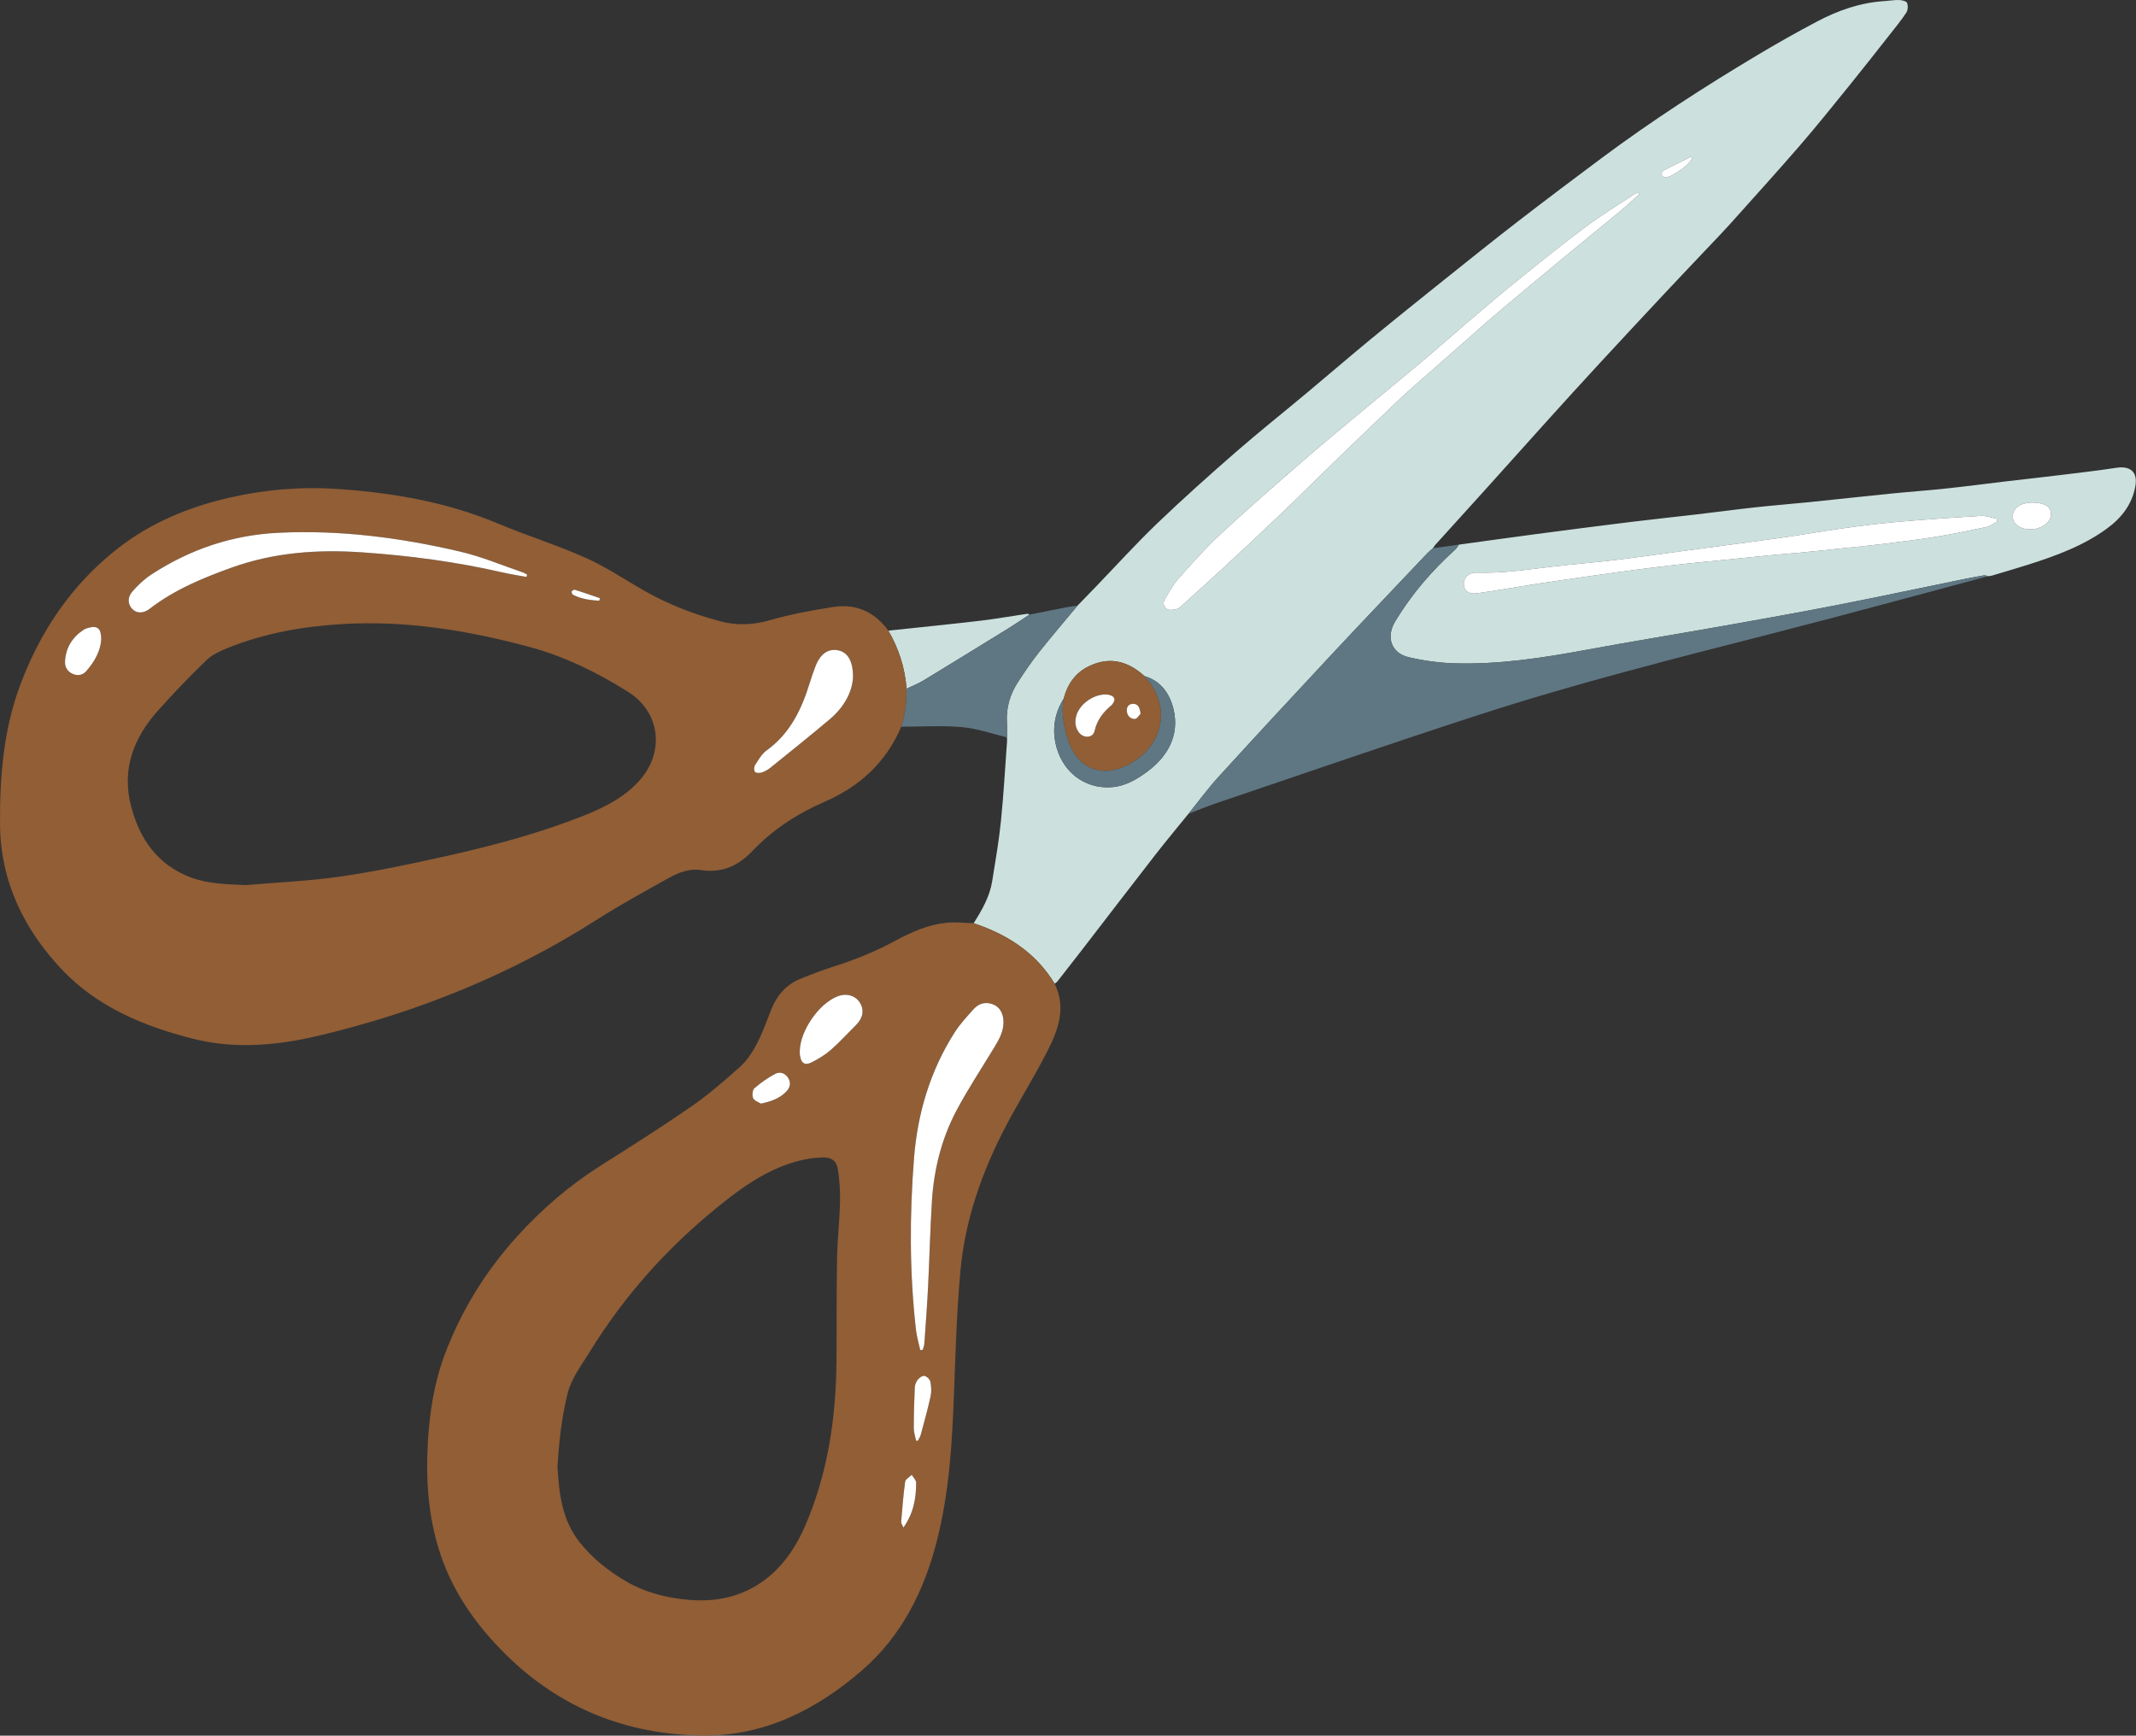 <?xml version="1.0" encoding="UTF-8" standalone="no"?><svg xmlns="http://www.w3.org/2000/svg" xmlns:xlink="http://www.w3.org/1999/xlink" fill="#000000" height="395.1" preserveAspectRatio="xMidYMid meet" version="1" viewBox="0.0 0.0 486.2 395.1" width="486.2" zoomAndPan="magnify"><rect x="0.0" y="0.0" width="486.2" height="395.1" fill="#333333" stroke="none"/><defs><clipPath id="a"><path d="M 202 0 L 486.16 0 L 486.16 224 L 202 224 Z M 202 0"/></clipPath><clipPath id="b"><path d="M 0 111 L 265 111 L 265 395.078 L 0 395.078 Z M 0 111"/></clipPath></defs><g><g clip-path="url(#a)" id="change1_1"><path d="M 233.855 139.715 C 230.277 140.238 226.711 140.883 223.117 141.305 C 216.156 142.121 209.18 142.816 202.211 143.562 C 204.578 147.652 206 152.043 206.344 156.77 C 207.605 156.172 208.93 155.676 210.121 154.953 C 216.652 150.988 223.156 146.977 229.66 142.961 C 231.238 141.988 232.766 140.934 234.316 139.914 C 234.164 139.844 233.996 139.691 233.855 139.715 Z M 462.098 120.5 C 463.641 120.5 465.109 119.934 466.027 118.984 C 467.398 117.555 467.066 115.398 465.188 114.797 C 463.961 114.402 462.508 114.289 461.25 114.527 C 458.977 114.961 457.945 116.348 458.195 118.027 C 458.414 119.492 460 120.496 462.098 120.5 Z M 454.613 118.746 C 454.582 118.531 454.547 118.316 454.512 118.098 C 453.32 117.863 452.109 117.375 450.934 117.441 C 444.574 117.812 438.211 118.254 431.863 118.805 C 427.746 119.164 423.637 119.688 419.543 120.258 C 414.805 120.918 410.094 121.758 405.355 122.43 C 398.965 123.336 392.559 124.152 386.16 125.012 C 379.992 125.84 373.828 126.727 367.652 127.48 C 362.992 128.051 358.309 128.406 353.645 128.949 C 347.82 129.629 342.02 130.551 336.121 130.344 C 334.375 130.285 333.164 131.441 333.18 132.883 C 333.195 134.367 334.199 135.316 336.098 135.066 C 340.469 134.496 344.809 133.676 349.168 133.008 C 353.348 132.363 357.531 131.766 361.715 131.172 C 365.531 130.629 369.348 130.09 373.172 129.594 C 376.578 129.148 379.992 128.742 383.41 128.363 C 386.414 128.031 389.426 127.766 392.434 127.465 C 395.945 127.109 399.457 126.734 402.973 126.395 C 405.379 126.164 407.793 125.996 410.203 125.762 C 413.625 125.43 417.043 125.066 420.461 124.707 C 423.328 124.406 426.199 124.137 429.059 123.777 C 433.023 123.281 436.988 122.797 440.93 122.152 C 444.688 121.539 448.422 120.773 452.145 119.969 C 453.016 119.781 453.793 119.168 454.613 118.746 Z M 332.062 123.984 C 337.859 123.191 343.652 122.375 349.449 121.609 C 356.637 120.66 363.824 119.727 371.02 118.84 C 376.047 118.219 381.09 117.699 386.121 117.109 C 390.645 116.578 395.156 115.969 399.684 115.473 C 403.75 115.027 407.832 114.715 411.906 114.301 C 418.055 113.676 424.199 112.988 430.352 112.371 C 434.562 111.949 438.789 111.652 442.996 111.203 C 447.523 110.723 452.035 110.121 456.559 109.586 C 460.758 109.09 464.965 108.637 469.164 108.121 C 473.359 107.609 477.559 107.121 481.738 106.488 C 485.008 105.988 486.625 107.527 486.047 110.707 C 485.301 114.82 482.918 117.867 479.68 120.25 C 474.188 124.293 467.852 126.574 461.422 128.609 C 458.754 129.453 456.066 130.238 453.387 131.039 C 453.125 131.117 452.84 131.121 452.566 131.164 C 452.23 131.098 451.883 130.934 451.566 130.984 C 449.953 131.254 448.348 131.559 446.746 131.887 C 437.184 133.844 427.637 135.883 418.059 137.754 C 409.621 139.402 401.16 140.91 392.695 142.41 C 382.07 144.297 371.418 146.02 360.809 147.977 C 351.043 149.781 341.254 151.273 331.305 151.008 C 327.738 150.914 324.125 150.422 320.648 149.609 C 316.66 148.68 315.441 144.996 317.566 141.469 C 321.285 135.285 325.945 129.891 331.285 125.062 C 331.605 124.77 331.805 124.348 332.062 123.984 Z M 385.203 36.031 C 385.113 35.914 385.023 35.797 384.934 35.676 C 382.816 36.719 380.691 37.738 378.605 38.836 C 378.348 38.969 378.133 39.602 378.238 39.879 C 378.34 40.145 378.898 40.434 379.211 40.387 C 379.789 40.301 380.379 40.051 380.887 39.742 C 382.531 38.742 384.195 37.738 385.203 36.031 Z M 373.129 44.191 C 373.051 44.086 372.977 43.98 372.898 43.875 C 372.617 43.973 372.297 44.016 372.055 44.172 C 368.363 46.617 364.566 48.922 361.02 51.562 C 355.867 55.402 350.855 59.438 345.852 63.469 C 342.039 66.539 338.316 69.715 334.59 72.883 C 331.004 75.934 327.492 79.07 323.891 82.105 C 319.688 85.648 315.414 89.109 311.191 92.629 C 306.434 96.598 301.637 100.531 296.957 104.594 C 290.516 110.188 284.078 115.793 277.816 121.59 C 274.434 124.727 271.359 128.211 268.281 131.656 C 267.055 133.031 266.164 134.715 265.18 136.297 C 264.637 137.172 264.824 138.18 265.641 138.652 C 266.199 138.973 267.125 138.82 267.832 138.652 C 268.332 138.531 268.777 138.07 269.191 137.695 C 272.207 134.98 275.23 132.273 278.207 129.512 C 282.758 125.285 287.305 121.055 291.793 116.762 C 296.152 112.59 300.418 108.324 304.754 104.133 C 309.32 99.711 313.918 95.324 318.516 90.934 C 319.629 89.871 320.773 88.84 321.93 87.824 C 325.641 84.559 329.359 81.309 333.074 78.047 C 335.562 75.863 338.008 73.625 340.535 71.488 C 345.484 67.309 350.461 63.168 355.449 59.039 C 359.938 55.324 364.469 51.668 368.949 47.949 C 370.391 46.758 371.738 45.445 373.129 44.191 Z M 260.449 153.906 C 260.371 153.824 260.297 153.738 260.223 153.656 C 256.461 150.359 252.32 149.441 247.719 151.73 C 244.688 153.242 242.973 155.816 242.117 159.027 C 240.195 162.137 239.508 165.465 240.238 169.082 C 241.539 175.504 246.738 179.668 253.043 179.195 C 256.137 178.965 258.73 177.445 261.152 175.652 C 266.633 171.59 268.691 166.195 266.82 160.387 C 265.805 157.227 263.789 154.848 260.438 153.887 Z M 240.062 223.926 C 235.773 216.848 229.289 212.715 221.625 210.16 C 223.496 207.195 225.266 204.168 225.836 200.648 C 226.578 196.074 227.367 191.492 227.84 186.887 C 228.457 180.84 228.781 174.762 229.23 168.695 C 229.25 168.418 229.215 168.137 229.207 167.855 C 229.203 166.734 229.254 165.613 229.188 164.492 C 228.984 161.098 229.926 158.004 231.754 155.195 C 233.258 152.891 234.812 150.605 236.52 148.449 C 239.359 144.863 242.34 141.391 245.262 137.871 C 246.621 136.469 247.988 135.07 249.344 133.664 C 254.012 128.82 258.535 123.82 263.387 119.164 C 269.211 113.578 275.238 108.195 281.32 102.895 C 286.625 98.27 292.137 93.891 297.535 89.379 C 302.402 85.316 307.199 81.172 312.094 77.145 C 317.707 72.523 323.375 67.977 329.051 63.434 C 334.582 59.008 340.109 54.574 345.715 50.246 C 351.949 45.43 358.246 40.695 364.562 35.988 C 375.988 27.477 387.941 19.754 400.168 12.457 C 404.574 9.824 409.055 7.301 413.594 4.902 C 418.406 2.355 423.496 0.582 429 0.242 C 430.113 0.172 431.23 -0.031 432.336 0.008 C 432.961 0.031 433.949 0.281 434.102 0.684 C 434.344 1.324 434.273 2.344 433.895 2.91 C 432.715 4.695 431.348 6.355 430.02 8.039 C 426.965 11.918 423.922 15.809 420.812 19.645 C 417.117 24.207 413.441 28.789 409.602 33.227 C 404.41 39.223 399.082 45.094 393.793 51 C 392.359 52.602 390.859 54.145 389.387 55.703 C 385.953 59.336 382.5 62.949 379.082 66.602 C 374.043 71.988 369.012 77.383 364.008 82.805 C 360.145 86.988 356.316 91.203 352.5 95.426 C 347.496 100.965 342.527 106.531 337.527 112.078 C 333.938 116.062 330.32 120.027 326.723 124.008 C 326.508 124.242 326.352 124.531 326.164 124.797 C 325.719 125.199 325.238 125.574 324.824 126.012 C 317.461 133.789 310.062 141.539 302.754 149.367 C 294.262 158.461 285.809 167.59 277.426 176.777 C 274.977 179.465 272.816 182.418 270.527 185.246 C 268.066 188.281 265.551 191.273 263.152 194.359 C 257.496 201.633 251.898 208.949 246.273 216.246 C 244.426 218.641 242.562 221.023 240.699 223.402 C 240.531 223.613 240.277 223.754 240.062 223.926" fill="#cce1de"/></g><g clip-path="url(#b)" id="change2_1"><path d="M 259.625 162.484 C 259.449 161.02 259.027 160.199 257.879 160.219 C 256.965 160.234 256.441 160.848 256.488 161.785 C 256.547 162.926 257.289 163.684 258.324 163.66 C 258.832 163.648 259.32 162.781 259.625 162.484 Z M 251.633 158.082 C 248.754 158.105 245.785 160.32 245.023 162.82 C 244.605 164.195 244.703 165.52 245.555 166.695 C 246.574 168.109 248.777 168.047 249.141 166.418 C 249.723 163.824 251.18 162.039 253.102 160.449 C 253.203 160.363 253.258 160.219 253.34 160.105 C 254.004 159.133 253.629 158.539 252.625 158.227 C 252.23 158.105 251.801 158.102 251.633 158.082 Z M 242.117 159.027 C 242.973 155.816 244.688 153.242 247.719 151.73 C 252.32 149.441 256.461 150.359 260.219 153.656 C 260.297 153.738 260.371 153.824 260.449 153.906 L 260.438 153.887 C 261.027 154.605 261.695 155.277 262.199 156.055 C 266.176 162.184 264.281 169.609 257.766 173.562 C 251.039 177.641 244.766 175.082 242.785 167.461 C 242.066 164.684 241.57 161.898 242.117 159.027 Z M 205.633 347.73 C 207.965 344.469 208.527 341.059 208.539 337.535 C 208.543 336.934 207.883 336.332 207.527 335.727 C 207.008 336.254 206.113 336.723 206.031 337.309 C 205.609 340.34 205.379 343.398 205.125 346.449 C 205.098 346.762 205.371 347.098 205.633 347.73 Z M 173.195 251.23 C 175.562 250.73 177.48 250.031 178.969 248.492 C 179.816 247.609 180.113 246.543 179.426 245.414 C 178.742 244.293 177.555 243.883 176.512 244.43 C 174.805 245.324 173.191 246.453 171.734 247.715 C 171.277 248.105 171.148 249.367 171.43 249.98 C 171.707 250.594 172.68 250.895 173.195 251.23 Z M 208.516 327.941 C 208.645 327.965 208.773 327.984 208.906 328.004 C 209.133 327.555 209.445 327.125 209.574 326.648 C 210.359 323.723 211.176 320.801 211.824 317.84 C 212.055 316.781 211.988 315.594 211.77 314.523 C 211.66 313.988 210.969 313.324 210.43 313.203 C 209.996 313.105 209.262 313.625 208.906 314.066 C 208.52 314.551 208.254 315.25 208.227 315.871 C 208.086 318.949 207.996 322.031 207.996 325.113 C 207.996 326.055 208.332 327 208.516 327.941 Z M 182.043 239.34 C 182.047 239.48 182.031 239.859 182.086 240.227 C 182.359 242.062 183.203 242.629 184.824 241.797 C 186.34 241.02 187.844 240.113 189.113 238.992 C 191.145 237.211 192.98 235.207 194.891 233.289 C 196.461 231.719 196.758 229.848 195.715 228.227 C 194.656 226.582 192.672 226.027 190.637 226.812 C 186.422 228.434 182.09 234.637 182.043 239.34 Z M 209.465 307.344 C 209.664 307.312 209.863 307.281 210.062 307.246 C 210.184 306.754 210.379 306.266 210.41 305.766 C 210.711 301.48 211.035 297.199 211.25 292.914 C 211.574 286.426 211.723 279.93 212.125 273.449 C 212.578 266.184 214.324 259.18 217.742 252.746 C 220.348 247.844 223.434 243.199 226.312 238.441 C 227.383 236.672 228.402 234.887 228.414 232.727 C 228.426 230.734 227.598 229.254 226.039 228.637 C 224.305 227.953 222.766 228.438 221.582 229.758 C 220.059 231.465 218.477 233.168 217.258 235.086 C 211.754 243.75 208.867 253.395 208.062 263.504 C 207.027 276.559 207.008 289.664 208.496 302.719 C 208.676 304.277 209.137 305.801 209.465 307.344 Z M 126.895 333.875 C 127.25 339.891 127.883 345.914 131.871 350.988 C 134.812 354.719 138.477 357.633 142.535 359.996 C 147.008 362.602 151.977 363.812 157.102 364.215 C 163.902 364.746 170.16 363.105 175.387 358.598 C 178.859 355.598 181.348 351.746 183.176 347.551 C 188.383 335.609 190.273 323.004 190.395 310.074 C 190.469 302.219 190.391 294.359 190.531 286.504 C 190.609 282.207 191.105 277.914 191.207 273.617 C 191.27 271.113 191.105 268.57 190.699 266.102 C 190.387 264.18 189.215 263.441 187.262 263.484 C 185.871 263.516 184.461 263.672 183.098 263.961 C 176.668 265.316 171.203 268.664 166.102 272.594 C 153.34 282.43 142.582 294.109 134.152 307.875 C 132.301 310.895 130.066 313.711 129.188 317.258 C 127.844 322.68 127.246 328.199 126.895 333.875 Z M 240.062 223.926 C 242.789 229.477 240.809 234.59 238.316 239.473 C 235.402 245.176 231.969 250.609 228.992 256.281 C 223.531 266.688 219.656 277.68 218.602 289.43 C 217.781 298.551 217.496 307.727 217.164 316.887 C 216.746 328.363 216.086 339.812 213.203 350.977 C 210.293 362.262 205.188 372.449 196.277 380.18 C 185.863 389.219 173.895 395.266 159.789 395.074 C 142.691 394.848 127.672 388.922 115.328 376.828 C 108.133 369.773 102.496 361.668 99.652 351.906 C 97.43 344.297 96.93 336.477 97.375 328.559 C 97.762 321.594 98.809 314.797 101.273 308.242 C 105.031 298.266 110.555 289.359 117.691 281.473 C 123.301 275.27 129.602 269.848 136.695 265.359 C 143.617 260.98 150.539 256.602 157.273 251.949 C 161.109 249.301 164.66 246.199 168.168 243.109 C 171.113 240.52 172.711 236.973 174.16 233.398 C 174.652 232.184 175.094 230.949 175.582 229.734 C 176.863 226.551 178.977 224.129 182.184 222.816 C 184.738 221.777 187.32 220.789 189.949 219.957 C 194.781 218.426 199.438 216.512 203.898 214.098 C 207.535 212.133 211.332 210.473 215.488 210.051 C 217.512 209.844 219.578 210.109 221.625 210.16 C 229.289 212.715 235.773 216.848 240.062 223.926 Z M 136.395 136.75 C 136.453 136.559 136.512 136.367 136.57 136.18 C 134.68 135.531 132.793 134.863 130.887 134.258 C 130.68 134.191 130.207 134.426 130.133 134.625 C 130.059 134.824 130.246 135.301 130.449 135.402 C 132.32 136.363 134.348 136.633 136.395 136.75 Z M 23.047 145.594 C 23.035 143.027 22.211 142.387 20.215 142.895 C 19.812 142.996 19.391 143.125 19.051 143.352 C 16.469 145.051 14.977 147.426 14.801 150.531 C 14.73 151.785 15.297 152.812 16.473 153.371 C 17.617 153.914 18.793 153.711 19.582 152.832 C 21.551 150.637 22.887 148.102 23.047 145.594 Z M 194.164 154.211 C 194.207 150.504 192.949 148.488 190.836 148.051 C 188.527 147.57 186.734 148.801 185.621 151.68 C 185.133 152.945 184.695 154.23 184.293 155.523 C 182.438 161.527 179.812 167 174.496 170.828 C 173.375 171.637 172.621 173.008 171.84 174.211 C 171.594 174.586 171.602 175.445 171.867 175.738 C 172.129 176.02 172.926 176.004 173.395 175.848 C 174.09 175.621 174.773 175.238 175.348 174.777 C 179.887 171.113 184.445 167.465 188.906 163.703 C 192.07 161.031 193.969 157.625 194.164 154.211 Z M 119.84 131.332 C 119.887 131.152 119.938 130.977 119.984 130.801 C 119.672 130.637 119.371 130.426 119.039 130.312 C 114.316 128.707 109.68 126.727 104.844 125.594 C 91.242 122.402 77.461 120.602 63.422 121.281 C 52.867 121.789 43.25 125.035 34.457 130.781 C 32.84 131.84 31.363 133.219 30.102 134.688 C 28.93 136.055 29.113 137.629 30.117 138.645 C 31.109 139.652 32.605 139.711 34.074 138.578 C 39.715 134.23 46.195 131.551 52.812 129.18 C 62.398 125.746 72.32 125.039 82.414 125.734 C 93.207 126.477 103.891 127.887 114.438 130.316 C 116.223 130.727 118.039 130.996 119.84 131.332 Z M 55.898 201.484 C 63.16 200.855 70.477 200.559 77.676 199.508 C 85.715 198.332 93.688 196.641 101.617 194.867 C 112.258 192.492 122.793 189.68 132.941 185.645 C 137.641 183.773 142.172 181.508 145.633 177.594 C 151.355 171.109 150.25 162.086 143.008 157.52 C 135.895 153.031 128.367 149.363 120.207 147.184 C 106.355 143.492 92.352 141.203 77.918 142.062 C 68.918 142.598 60.184 144.129 51.82 147.512 C 50.117 148.203 48.301 149.016 47.012 150.266 C 43.18 153.969 39.473 157.816 35.926 161.793 C 30.395 168.004 27.652 175.133 29.836 183.516 C 31.793 191.02 35.887 196.883 43.402 199.727 C 47.402 201.238 51.648 201.281 55.898 201.484 Z M 205.141 165.426 C 201.695 173.578 195.645 179.062 187.637 182.547 C 181.43 185.242 175.871 188.867 171.184 193.801 C 168.043 197.105 164.27 198.797 159.57 198.066 C 156.91 197.652 154.441 198.633 152.188 199.883 C 146.715 202.934 141.203 205.941 135.926 209.312 C 116.32 221.84 95.102 230.418 72.512 235.773 C 62.949 238.039 53.316 238.867 43.75 236.418 C 32.707 233.594 22.172 229.215 14.191 220.816 C 5.449 211.613 0.07 200.602 0.004 187.539 C -0.055 176.918 0.762 166.395 4.465 156.312 C 9.066 143.781 16.309 133.035 26.867 124.801 C 34.348 118.969 42.988 115.398 52.234 113.285 C 60.414 111.418 68.699 110.738 77.051 111.32 C 89.562 112.191 101.809 114.32 113.48 119.23 C 120.031 121.984 126.855 124.098 133.34 126.992 C 137.969 129.062 142.23 131.953 146.656 134.477 C 152.141 137.598 157.992 139.859 164.066 141.457 C 167.754 142.426 171.461 142.273 175.262 141.176 C 179.906 139.828 184.715 138.965 189.5 138.191 C 194.754 137.344 199.055 139.207 202.211 143.562 C 204.578 147.652 206 152.043 206.344 156.77 C 206.352 159.711 206.109 162.621 205.141 165.426" fill="#915e36"/></g><g id="change3_1"><path d="M 260.219 153.656 C 260.297 153.738 260.371 153.824 260.449 153.906 C 260.371 153.824 260.297 153.738 260.219 153.656 Z M 240.238 169.082 C 241.539 175.504 246.738 179.668 253.043 179.195 C 256.137 178.965 258.73 177.445 261.152 175.652 C 266.633 171.59 268.691 166.195 266.82 160.387 C 265.805 157.227 263.789 154.848 260.438 153.887 C 261.027 154.605 261.695 155.277 262.199 156.055 C 266.176 162.184 264.281 169.609 257.766 173.562 C 251.039 177.641 244.766 175.082 242.785 167.461 C 242.066 164.684 241.57 161.898 242.117 159.027 C 240.195 162.137 239.508 165.465 240.238 169.082 Z M 242.914 138.207 C 240.047 138.762 237.184 139.344 234.316 139.914 C 232.766 140.934 231.238 141.988 229.66 142.961 C 223.156 146.977 216.652 150.988 210.121 154.953 C 208.93 155.676 207.605 156.172 206.344 156.77 C 206.352 159.711 206.109 162.621 205.141 165.426 C 209.758 165.426 214.406 165.117 218.988 165.523 C 222.438 165.828 225.805 167.047 229.207 167.855 C 229.203 166.734 229.254 165.613 229.188 164.492 C 228.984 161.098 229.926 158.004 231.754 155.195 C 233.258 152.891 234.812 150.605 236.52 148.449 C 239.359 144.863 242.34 141.391 245.262 137.871 C 244.48 137.98 243.691 138.059 242.914 138.207 Z M 332.062 123.984 C 331.805 124.348 331.605 124.77 331.285 125.062 C 325.945 129.891 321.285 135.285 317.566 141.469 C 315.441 144.996 316.66 148.68 320.648 149.609 C 324.125 150.422 327.738 150.914 331.305 151.008 C 341.254 151.273 351.043 149.781 360.809 147.977 C 371.418 146.02 382.07 144.297 392.695 142.41 C 401.16 140.91 409.621 139.402 418.059 137.754 C 427.637 135.883 437.184 133.844 446.746 131.887 C 448.348 131.559 449.953 131.254 451.566 130.984 C 451.883 130.934 452.23 131.098 452.566 131.164 C 436.355 135.477 420.18 139.918 403.93 144.074 C 381.418 149.836 358.879 155.512 336.766 162.684 C 316.715 169.191 296.789 176.098 276.816 182.852 C 274.695 183.57 272.621 184.445 270.527 185.246 C 272.816 182.418 274.977 179.465 277.426 176.777 C 285.809 167.59 294.262 158.461 302.754 149.367 C 310.062 141.539 317.461 133.789 324.824 126.012 C 325.238 125.574 325.719 125.199 326.164 124.797 C 328.133 124.527 330.098 124.258 332.062 123.984" fill="#5f7783"/></g><g id="change4_1"><path d="M 257.879 160.219 C 256.965 160.234 256.441 160.848 256.488 161.785 C 256.547 162.926 257.289 163.684 258.324 163.66 C 258.832 163.648 259.32 162.781 259.625 162.484 C 259.449 161.02 259.027 160.199 257.879 160.219 Z M 245.023 162.82 C 244.605 164.195 244.703 165.52 245.555 166.695 C 246.574 168.109 248.777 168.047 249.141 166.418 C 249.723 163.824 251.18 162.039 253.102 160.449 C 253.203 160.363 253.258 160.219 253.34 160.105 C 254.004 159.133 253.629 158.539 252.625 158.227 C 252.23 158.105 251.801 158.102 251.633 158.082 C 248.754 158.105 245.785 160.32 245.023 162.82 Z M 466.027 118.984 C 467.398 117.555 467.066 115.398 465.188 114.797 C 463.961 114.402 462.508 114.289 461.25 114.527 C 458.977 114.961 457.945 116.348 458.195 118.027 C 458.414 119.492 460 120.496 462.098 120.5 C 463.641 120.5 465.109 119.934 466.027 118.984 Z M 454.512 118.098 C 453.32 117.863 452.109 117.375 450.934 117.441 C 444.574 117.812 438.211 118.254 431.863 118.805 C 427.746 119.164 423.637 119.688 419.543 120.258 C 414.805 120.918 410.094 121.758 405.355 122.43 C 398.965 123.336 392.559 124.152 386.16 125.012 C 379.992 125.84 373.828 126.727 367.652 127.48 C 362.992 128.051 358.309 128.406 353.645 128.949 C 347.82 129.629 342.02 130.551 336.121 130.344 C 334.375 130.285 333.164 131.441 333.18 132.883 C 333.195 134.367 334.199 135.316 336.098 135.066 C 340.469 134.496 344.809 133.676 349.168 133.008 C 353.348 132.363 357.531 131.766 361.715 131.172 C 365.531 130.629 369.348 130.09 373.172 129.594 C 376.578 129.148 379.992 128.742 383.41 128.363 C 386.414 128.031 389.426 127.766 392.434 127.465 C 395.945 127.109 399.457 126.734 402.973 126.395 C 405.379 126.164 407.793 125.996 410.203 125.762 C 413.625 125.43 417.043 125.066 420.461 124.707 C 423.328 124.406 426.199 124.137 429.059 123.777 C 433.023 123.281 436.988 122.797 440.93 122.152 C 444.688 121.539 448.422 120.773 452.145 119.969 C 453.016 119.781 453.793 119.168 454.613 118.746 C 454.582 118.531 454.547 118.316 454.512 118.098 Z M 384.934 35.676 C 382.816 36.719 380.691 37.738 378.605 38.836 C 378.348 38.969 378.133 39.602 378.238 39.879 C 378.34 40.145 378.898 40.434 379.211 40.387 C 379.789 40.301 380.379 40.051 380.887 39.742 C 382.531 38.742 384.195 37.738 385.203 36.031 C 385.113 35.914 385.023 35.797 384.934 35.676 Z M 372.898 43.875 C 372.617 43.973 372.297 44.016 372.055 44.172 C 368.363 46.617 364.566 48.922 361.02 51.562 C 355.867 55.402 350.855 59.438 345.852 63.469 C 342.039 66.539 338.316 69.715 334.59 72.883 C 331.004 75.934 327.492 79.07 323.891 82.105 C 319.688 85.648 315.414 89.109 311.191 92.629 C 306.434 96.598 301.637 100.531 296.957 104.594 C 290.516 110.188 284.078 115.793 277.816 121.59 C 274.434 124.727 271.359 128.211 268.281 131.656 C 267.055 133.031 266.164 134.715 265.18 136.297 C 264.637 137.172 264.824 138.18 265.641 138.652 C 266.199 138.973 267.125 138.82 267.832 138.652 C 268.332 138.531 268.777 138.07 269.191 137.695 C 272.207 134.98 275.23 132.273 278.207 129.512 C 282.758 125.285 287.305 121.055 291.793 116.762 C 296.152 112.59 300.418 108.324 304.754 104.133 C 309.32 99.711 313.918 95.324 318.516 90.934 C 319.629 89.871 320.773 88.84 321.93 87.824 C 325.641 84.559 329.359 81.309 333.074 78.047 C 335.562 75.863 338.008 73.625 340.535 71.488 C 345.484 67.309 350.461 63.168 355.449 59.039 C 359.938 55.324 364.469 51.668 368.949 47.949 C 370.391 46.758 371.738 45.445 373.129 44.191 C 373.051 44.086 372.977 43.98 372.898 43.875 Z M 208.539 337.535 C 208.543 336.934 207.883 336.332 207.527 335.727 C 207.008 336.254 206.113 336.723 206.031 337.309 C 205.609 340.34 205.379 343.398 205.125 346.449 C 205.098 346.762 205.371 347.098 205.633 347.73 C 207.965 344.469 208.527 341.059 208.539 337.535 Z M 178.969 248.492 C 179.816 247.609 180.113 246.543 179.426 245.414 C 178.742 244.293 177.555 243.883 176.512 244.43 C 174.805 245.324 173.191 246.453 171.734 247.715 C 171.277 248.105 171.148 249.367 171.43 249.98 C 171.707 250.594 172.68 250.895 173.195 251.23 C 175.562 250.73 177.48 250.031 178.969 248.492 Z M 208.906 328.004 C 209.133 327.555 209.445 327.125 209.574 326.648 C 210.359 323.723 211.176 320.801 211.824 317.84 C 212.055 316.781 211.988 315.594 211.77 314.523 C 211.66 313.988 210.969 313.324 210.43 313.203 C 209.996 313.105 209.262 313.625 208.906 314.066 C 208.52 314.551 208.254 315.25 208.227 315.871 C 208.086 318.949 207.996 322.031 207.996 325.113 C 207.996 326.055 208.332 327 208.516 327.941 C 208.645 327.965 208.773 327.984 208.906 328.004 Z M 182.086 240.227 C 182.359 242.062 183.203 242.629 184.824 241.797 C 186.34 241.02 187.844 240.113 189.113 238.992 C 191.145 237.211 192.98 235.207 194.891 233.289 C 196.461 231.719 196.758 229.848 195.715 228.227 C 194.656 226.582 192.672 226.027 190.637 226.812 C 186.422 228.434 182.09 234.637 182.043 239.34 C 182.047 239.48 182.031 239.859 182.086 240.227 Z M 210.062 307.246 C 210.184 306.754 210.379 306.266 210.41 305.766 C 210.711 301.48 211.035 297.199 211.25 292.914 C 211.574 286.426 211.723 279.93 212.125 273.449 C 212.578 266.184 214.324 259.18 217.742 252.746 C 220.348 247.844 223.434 243.199 226.312 238.441 C 227.383 236.672 228.402 234.887 228.414 232.727 C 228.426 230.734 227.598 229.254 226.039 228.637 C 224.305 227.953 222.766 228.438 221.582 229.758 C 220.059 231.465 218.477 233.168 217.258 235.086 C 211.754 243.75 208.867 253.395 208.062 263.504 C 207.027 276.559 207.008 289.664 208.496 302.719 C 208.676 304.277 209.137 305.801 209.465 307.344 C 209.664 307.312 209.863 307.281 210.062 307.246 Z M 136.57 136.18 C 134.68 135.531 132.793 134.863 130.887 134.258 C 130.68 134.191 130.207 134.426 130.133 134.625 C 130.059 134.824 130.246 135.301 130.449 135.402 C 132.32 136.363 134.348 136.633 136.395 136.75 C 136.453 136.559 136.512 136.367 136.57 136.18 Z M 20.215 142.895 C 19.812 142.996 19.391 143.125 19.051 143.352 C 16.469 145.051 14.977 147.426 14.801 150.531 C 14.73 151.785 15.297 152.812 16.473 153.371 C 17.617 153.914 18.793 153.711 19.582 152.832 C 21.551 150.637 22.887 148.102 23.047 145.594 C 23.035 143.027 22.211 142.387 20.215 142.895 Z M 190.836 148.051 C 188.527 147.57 186.734 148.801 185.621 151.68 C 185.133 152.945 184.695 154.23 184.293 155.523 C 182.438 161.527 179.812 167 174.496 170.828 C 173.375 171.637 172.621 173.008 171.84 174.211 C 171.594 174.586 171.602 175.445 171.867 175.738 C 172.129 176.02 172.926 176.004 173.395 175.848 C 174.09 175.621 174.773 175.238 175.348 174.777 C 179.887 171.113 184.445 167.465 188.906 163.703 C 192.07 161.031 193.969 157.625 194.164 154.211 C 194.207 150.504 192.949 148.488 190.836 148.051 Z M 119.84 131.332 C 118.039 130.996 116.223 130.727 114.438 130.316 C 103.891 127.887 93.207 126.477 82.414 125.734 C 72.32 125.039 62.398 125.746 52.812 129.18 C 46.195 131.551 39.715 134.23 34.074 138.578 C 32.605 139.711 31.109 139.652 30.117 138.645 C 29.113 137.629 28.93 136.055 30.102 134.688 C 31.363 133.219 32.84 131.84 34.457 130.781 C 43.25 125.035 52.867 121.789 63.422 121.281 C 77.461 120.602 91.242 122.402 104.844 125.594 C 109.68 126.727 114.316 128.707 119.039 130.312 C 119.371 130.426 119.672 130.637 119.984 130.801 C 119.938 130.977 119.887 131.152 119.84 131.332" fill="#ffffff"/></g></g></svg>